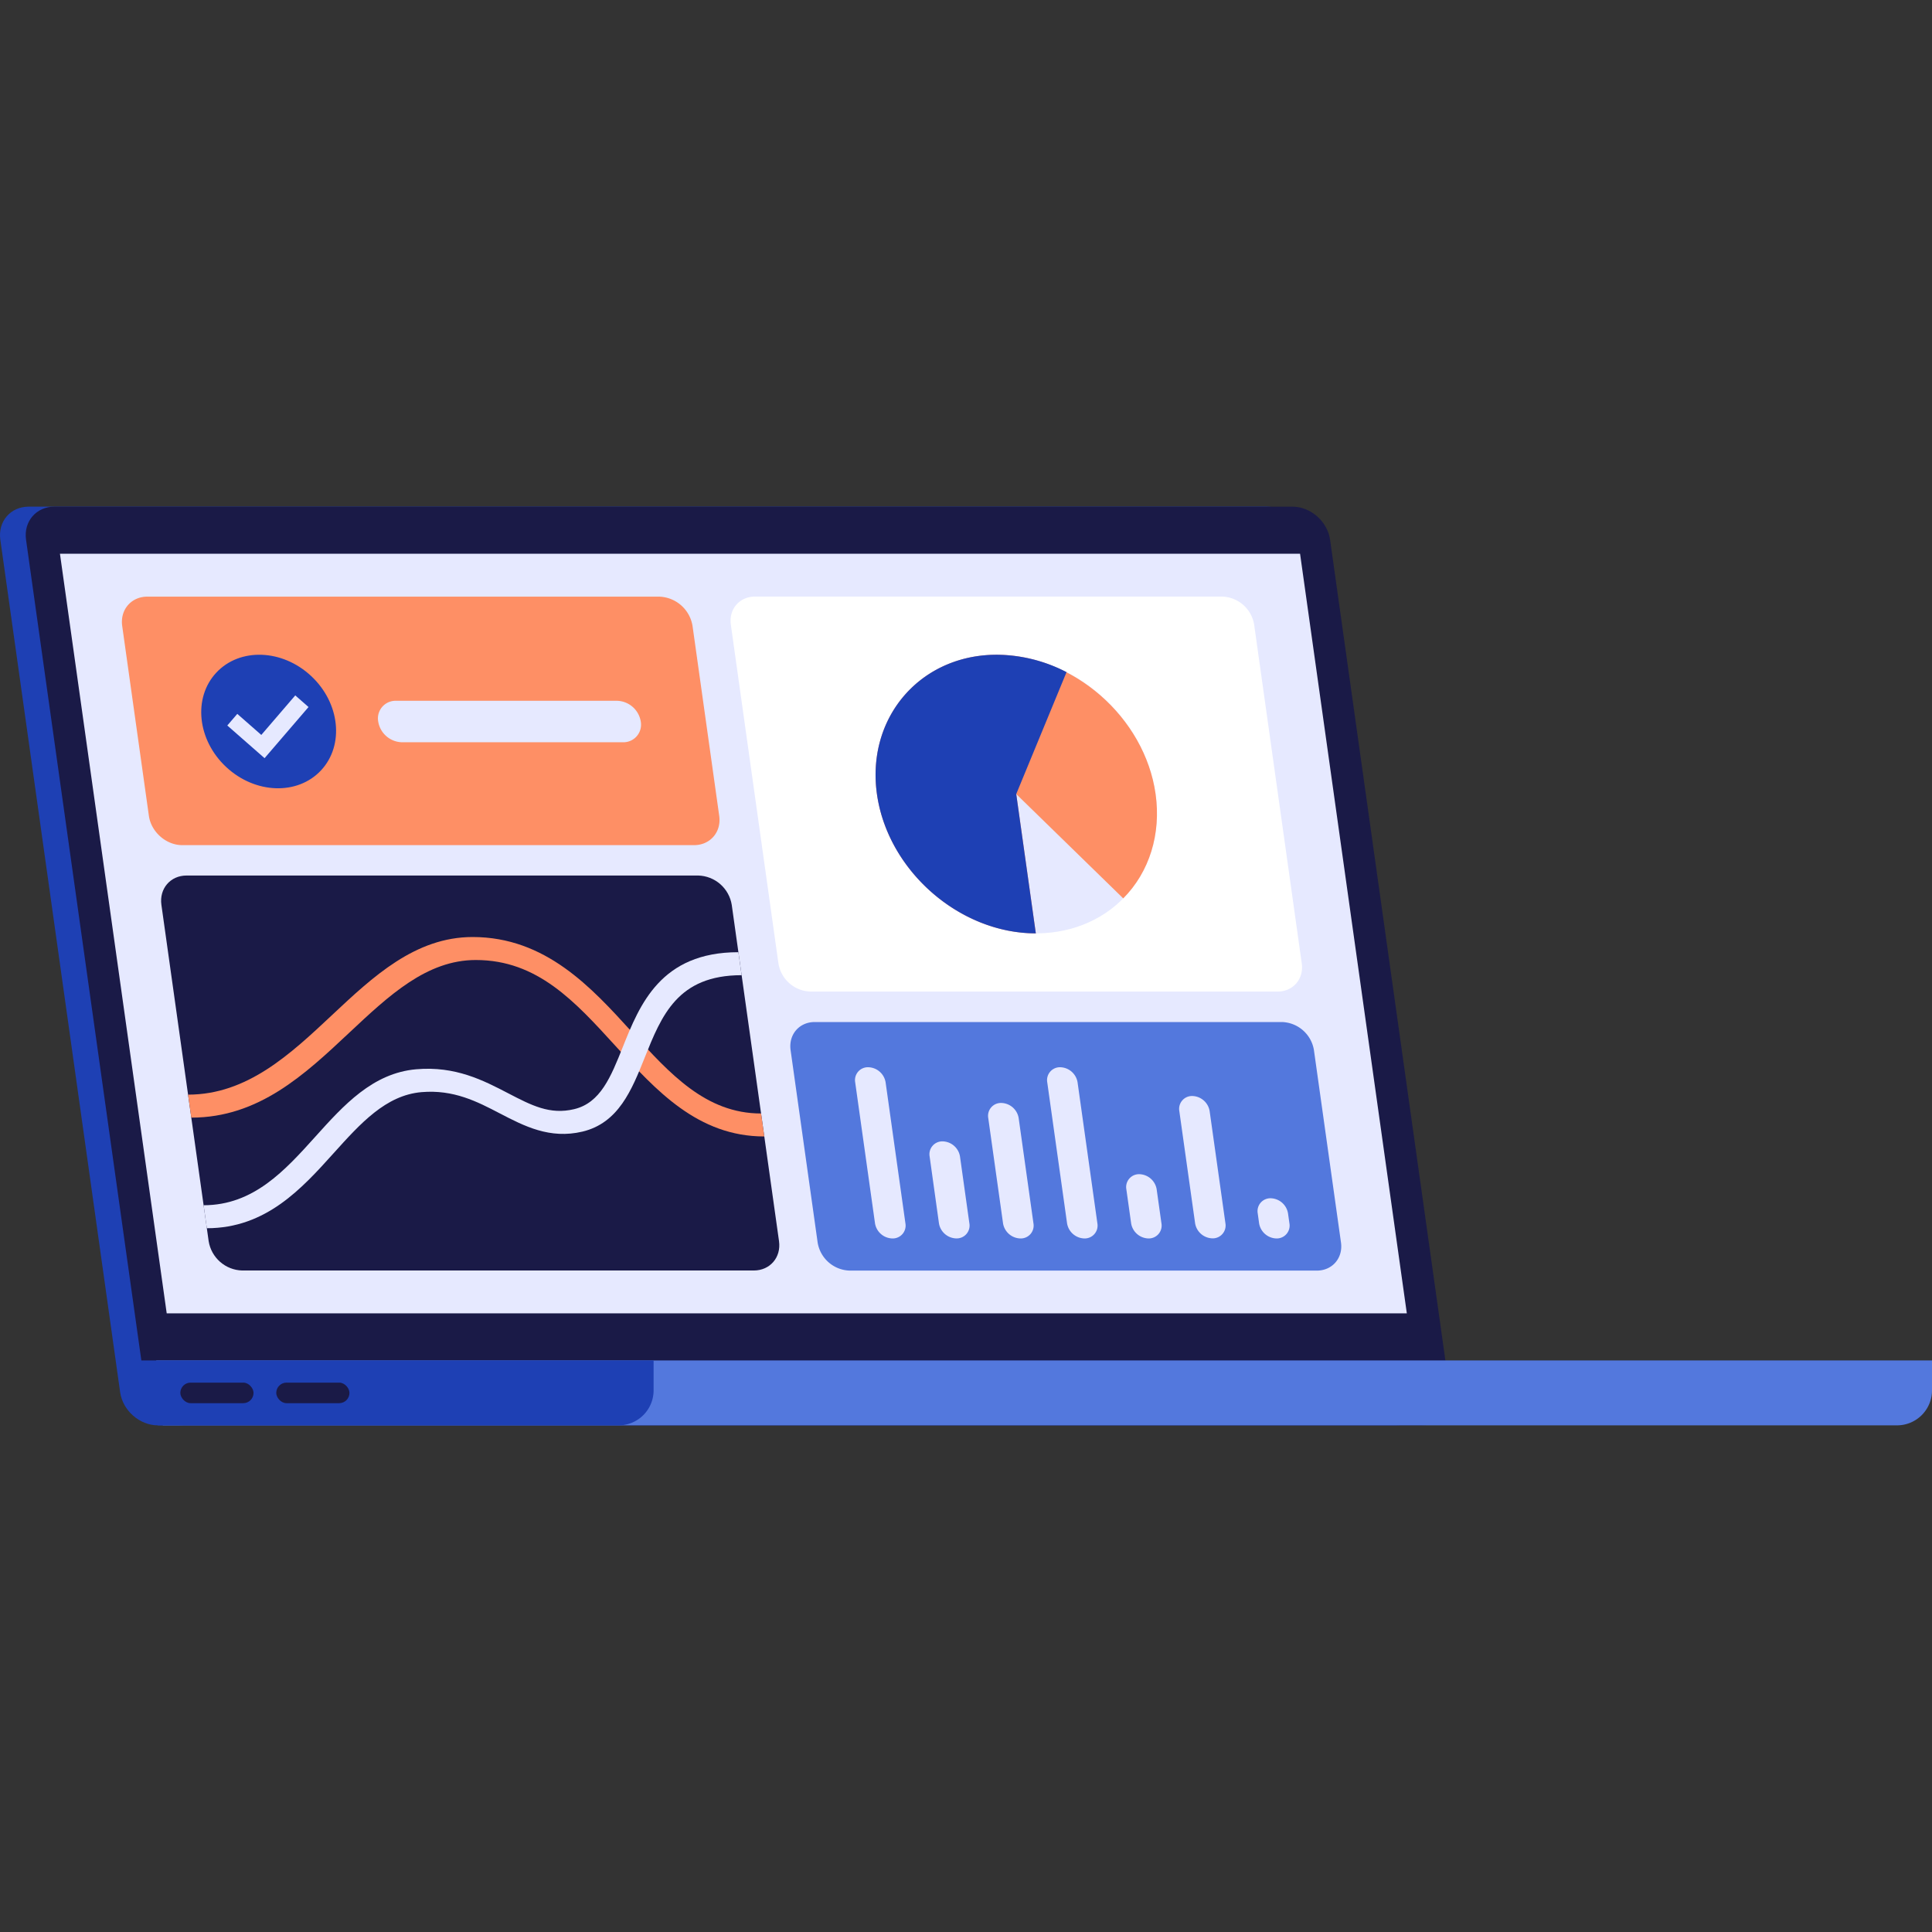 <svg id="illu" xmlns="http://www.w3.org/2000/svg" xmlns:xlink="http://www.w3.org/1999/xlink" viewBox="0 0 1000 1000"><rect x="0" y="0" width="1000" height="1000" fill="#333333" stroke="none"/><defs><style>.cls-1{fill:none;}.cls-2{fill:#1e40b4;}.cls-3{fill:#1a1a47;}.cls-4{fill:#e6e9ff;}.cls-5{fill:#fe8f65;}.cls-6{clip-path:url(#clip-path);}.cls-7{fill:#5378dd;}.cls-8{fill:#fff;}</style><clipPath id="clip-path"><path class="cls-1" d="M390.16,657.61H125.33A18.06,18.06,0,0,1,108,642.43L83.54,468.35c-1.18-8.39,4.67-15.18,13-15.18H361.43a18.06,18.06,0,0,1,17.32,15.18l24.47,174.08C404.39,650.82,398.55,657.61,390.16,657.61Z"/></clipPath></defs><path class="cls-2" d="M722.46,737.76H81.71c-9.45,0-18.19-7.67-19.52-17.12L.17,279.36c-1.33-9.45,5.26-17.12,14.71-17.12H655.64c9.45,0,18.19,7.67,19.52,17.12l62,441.28C738.5,730.09,731.92,737.76,722.46,737.76Z"/><path class="cls-3" d="M735.75,737.76H95c-9.45,0-18.19-7.67-19.52-17.12l-62-441.28c-1.33-9.45,5.26-17.12,14.71-17.12H668.92c9.46,0,18.2,7.67,19.53,17.12l62,441.28C751.79,730.09,745.21,737.76,735.75,737.76Z"/><polygon class="cls-4" points="728.17 679.79 86.29 679.79 31.03 286.61 672.91 286.61 728.17 679.79"/><path class="cls-5" d="M359.22,437.45H94.38c-8.38,0-16.14-6.8-17.32-15.19L63.25,324c-1.18-8.38,4.67-15.18,13-15.18H341.14A18.07,18.07,0,0,1,358.46,324l13.81,98.29C373.45,430.65,367.61,437.45,359.22,437.45Z"/><g class="cls-6"><path class="cls-3" d="M390.16,657.61H125.33A18.06,18.06,0,0,1,108,642.43L83.54,468.35c-1.18-8.39,4.67-15.18,13-15.18H361.43a18.06,18.06,0,0,1,17.32,15.18l24.47,174.08C404.39,650.82,398.55,657.61,390.16,657.61Z"/><path class="cls-5" d="M417.8,588.23H395.6c-34.39,0-56-23.8-77-46.82S278.2,496.9,246.28,496.9c-25.38,0-44.88,18.29-65.52,37.65-23,21.6-46.84,43.93-81.74,43.93H86.93l-1.68-11.9h12.1c30.61,0,52.94-20.94,74.53-41.2C193.05,505.53,214.94,485,244.61,485c37.78,0,61.52,26.12,82.46,49.16,19.71,21.69,38.33,42.18,66.86,42.18h22.2Z"/><path class="cls-4" d="M107.06,635.73H87.44l-1.67-11.9h19.62c25.87,0,42.14-18.07,57.88-35.54,14.55-16.16,29.6-32.87,52.18-34.84,20.29-1.76,34.8,5.78,47.61,12.44,12.05,6.26,21.55,11.22,34.12,8.21,13.61-3.25,19-16.68,25.21-32.24,8.74-21.84,19.61-49,59.8-49H402.1l1.67,11.9H383.86c-33.09,0-41.41,20.78-50.21,42.78-6.63,16.57-13.49,33.71-32.17,38.18-16.9,4-30.06-2.82-42.78-9.43-11.74-6.12-23.88-12.42-40.55-11-18.46,1.61-31.56,16.17-45.44,31.57C156.31,615.08,137.72,635.73,107.06,635.73Z"/></g><path class="cls-7" d="M421.72,529H663.5a17.32,17.32,0,0,1,16.59,14.55l14,99.57c1.13,8-4.46,14.54-12.5,14.54H439.8a17.31,17.31,0,0,1-16.59-14.54l-14-99.57C408.09,535.47,413.69,529,421.72,529Z"/><path class="cls-8" d="M390.78,308.79H632.56a17.31,17.31,0,0,1,16.59,14.54l24.64,175.36c1.13,8-4.47,14.54-12.5,14.54H419.51a17.31,17.31,0,0,1-16.59-14.54L378.28,323.33C377.15,315.3,382.74,308.79,390.78,308.79Z"/><ellipse class="cls-2" cx="139.06" cy="373.46" rx="32.22" ry="37.07" transform="translate(-228.94 220.52) rotate(-47.01)"/><ellipse class="cls-4" cx="526.03" cy="411.01" rx="67.22" ry="77.35" transform="translate(-133.3 515.53) rotate(-47.01)"/><path class="cls-5" d="M526,411l10.14,72.11c-39.56,0-76.68-32.55-82.24-72.11s22.41-72.11,62-72.11,76.68,32.55,82.24,72.11c2.91,20.66-3.2,40.35-16.76,54Z"/><path class="cls-2" d="M526,411l10.14,72.11c-39.56,0-76.68-32.55-82.24-72.11s22.41-72.11,62-72.11a79.56,79.56,0,0,1,36.14,9Z"/><polygon class="cls-4" points="136.94 392.43 117.65 375.52 122.82 369.5 135.25 380.4 152.83 359.94 159.69 365.96 136.94 392.43"/><path class="cls-4" d="M322.43,384.19H208a12.76,12.76,0,0,1-12.24-10.73h0A9.11,9.11,0,0,1,205,362.73H319.42a12.78,12.78,0,0,1,12.24,10.73h0A9.11,9.11,0,0,1,322.43,384.19Z"/><path class="cls-4" d="M449.39,552.4h0a6.66,6.66,0,0,0-6.74,7.84l10.25,72.94a9.34,9.34,0,0,0,9,7.84h0a6.66,6.66,0,0,0,6.74-7.84l-10.25-72.94A9.33,9.33,0,0,0,449.39,552.4Z"/><path class="cls-4" d="M487.92,590.77h0a6.66,6.66,0,0,0-6.74,7.84L486,633.18A9.33,9.33,0,0,0,495,641h0a6.65,6.65,0,0,0,6.74-7.84l-4.85-34.57A9.34,9.34,0,0,0,487.92,590.77Z"/><path class="cls-4" d="M518.26,570.89h0a6.66,6.66,0,0,0-6.74,7.84l7.65,54.45a9.34,9.34,0,0,0,9,7.84h0a6.66,6.66,0,0,0,6.74-7.84l-7.65-54.45A9.34,9.34,0,0,0,518.26,570.89Z"/><path class="cls-4" d="M548.8,552.4h0a6.66,6.66,0,0,0-6.74,7.84l10.25,72.94a9.33,9.33,0,0,0,8.94,7.84h0a6.66,6.66,0,0,0,6.75-7.84l-10.25-72.94A9.34,9.34,0,0,0,548.8,552.4Z"/><path class="cls-4" d="M589.71,607.76h0A6.66,6.66,0,0,0,583,615.6l2.47,17.58a9.34,9.34,0,0,0,8.95,7.84h0a6.66,6.66,0,0,0,6.74-7.84l-2.47-17.58A9.33,9.33,0,0,0,589.71,607.76Z"/><path class="cls-4" d="M617.16,567.29h0a6.66,6.66,0,0,0-6.74,7.84l8.16,58a9.33,9.33,0,0,0,8.94,7.84h0a6.66,6.66,0,0,0,6.75-7.84l-8.16-58A9.34,9.34,0,0,0,617.16,567.29Z"/><path class="cls-4" d="M657.74,620.22h0a6.66,6.66,0,0,0-6.74,7.85l.71,5.11a9.34,9.34,0,0,0,8.95,7.84h0a6.66,6.66,0,0,0,6.74-7.84l-.72-5.11A9.34,9.34,0,0,0,657.74,620.22Z"/><path class="cls-7" d="M1000,704.16H80.86l3.39,33.6H981.89A18.11,18.11,0,0,0,1000,719.64Z"/><path class="cls-2" d="M338.3,704.16h-275l18.42,33.6H320.19a18.11,18.11,0,0,0,18.11-18.12Z"/><rect class="cls-3" x="93.34" y="715.64" width="37.89" height="10.64" rx="5.32"/><rect class="cls-3" x="142.99" y="715.64" width="37.89" height="10.64" rx="5.32"/></svg>